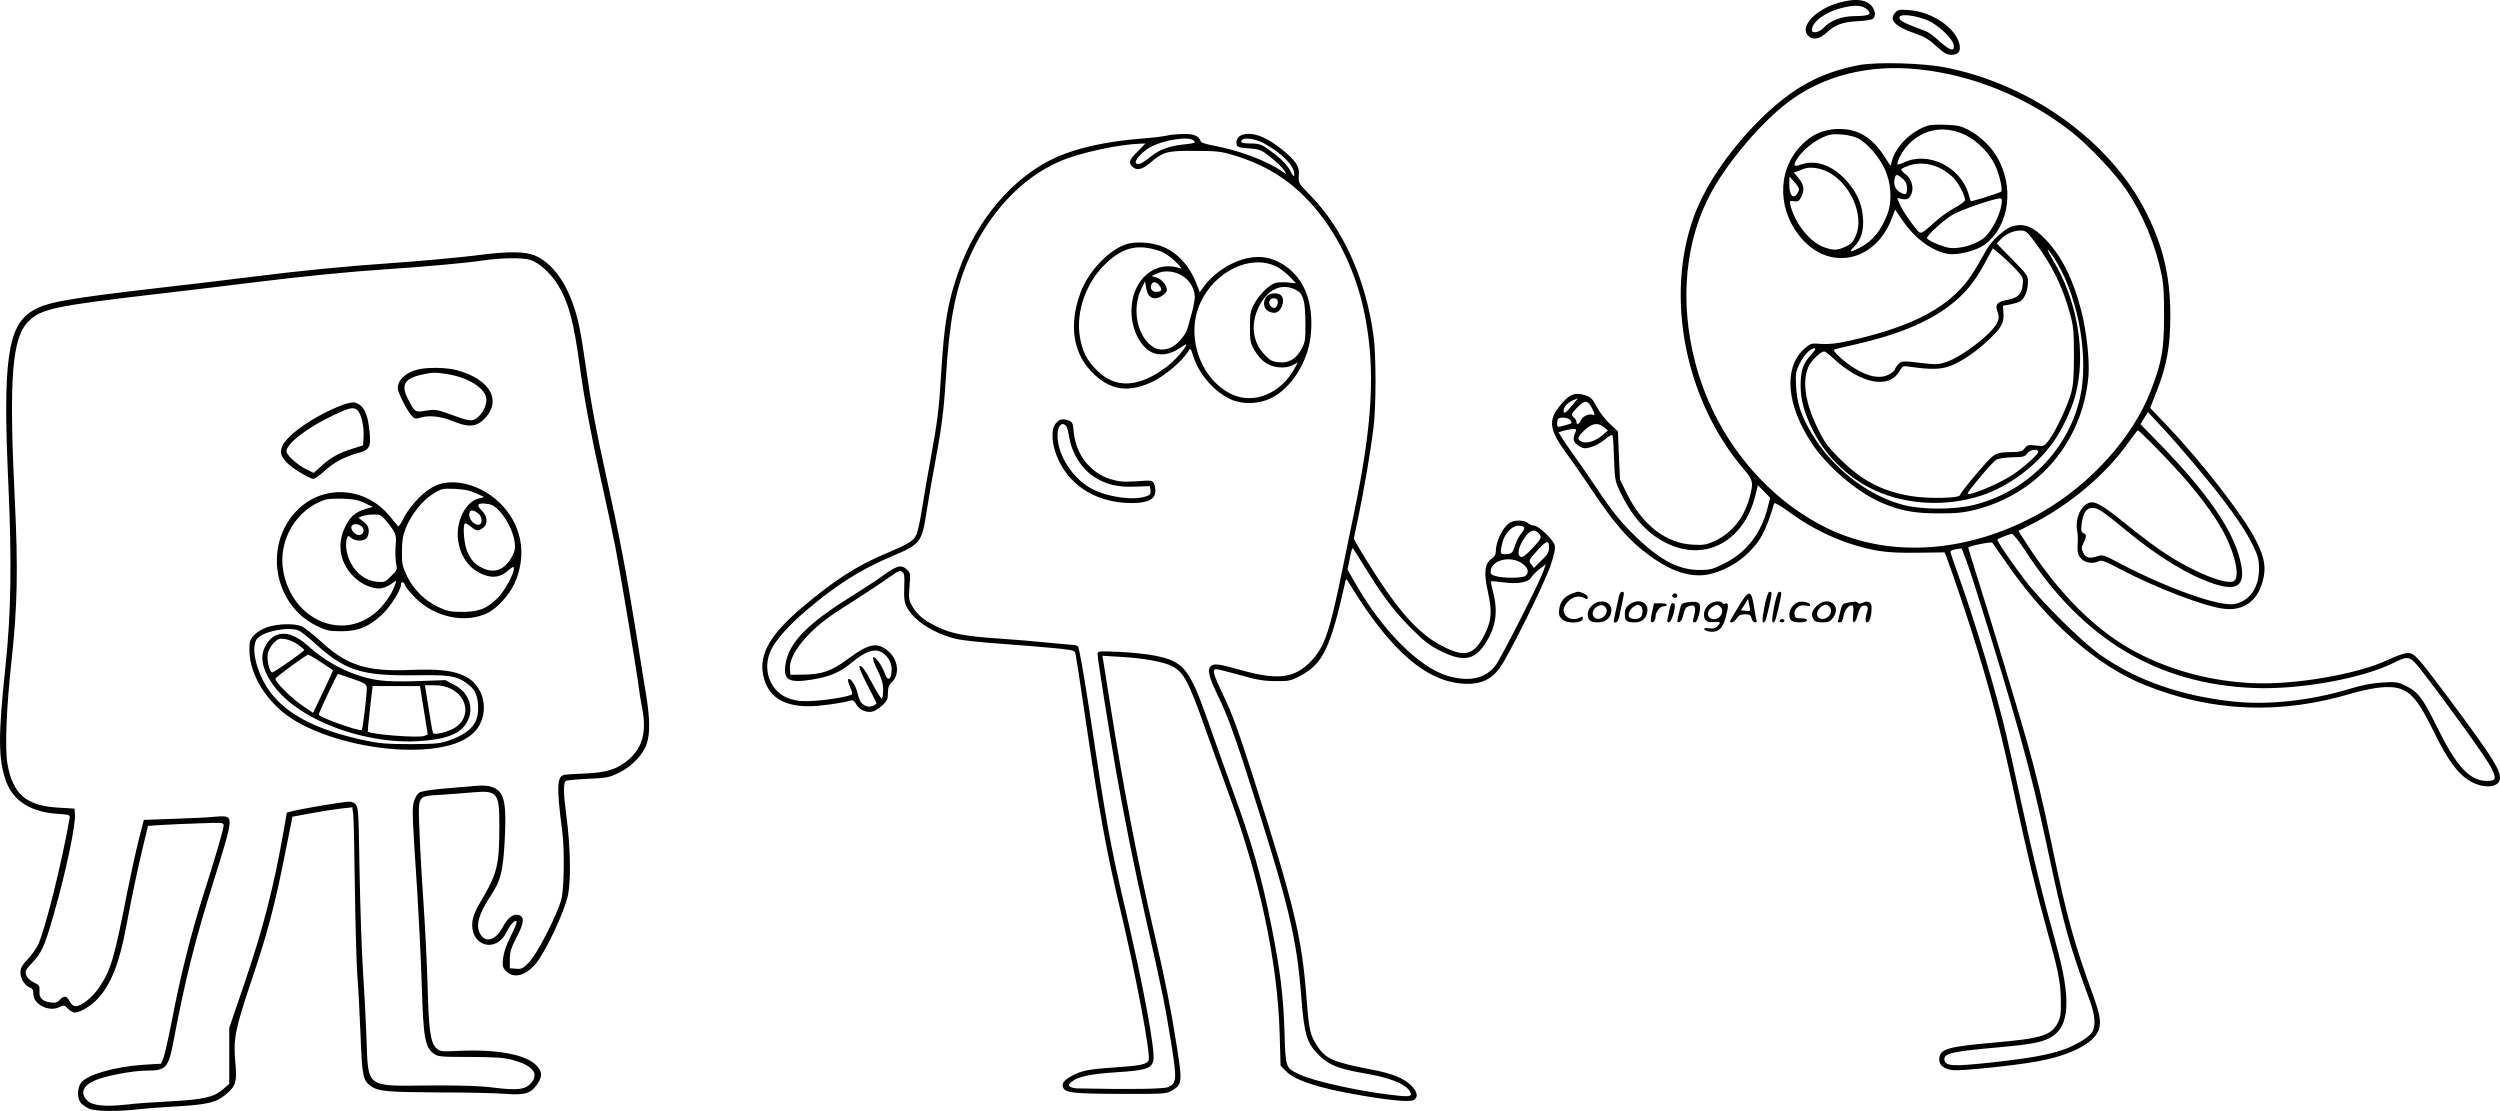 <?xml version="1.0" encoding="UTF-8"?>
<svg xmlns="http://www.w3.org/2000/svg" version="1.0" viewBox="0 0 1550.406 688.956" preserveAspectRatio="xMidYMid meet">
  <g transform="translate(-27.33,717.98) scale(0.1,-0.1)" fill="#000000" stroke="none">
    <path d="M11681 7164 c-144 -39 -248 -147 -196 -204 27 -30 69 -25 112 14 60 53 98 68 192 74 47 2 92 9 99 15 23 18 14 64 -19 91 -36 31 -99 34 -188 10z m174 -45 c29 -28 7 -39 -80 -39 -79 0 -152 -28 -194 -74 -25 -27 -71 -36 -71 -13 0 54 91 118 204 142 71 16 113 11 141 -16z M12027 7102 c-42 -47 -1 -88 132 -133 47 -16 80 -36 122 -75 47 -43 66 -54 93 -54 43 0 60 20 52 62 -20 102 -168 204 -311 215 -62 5 -72 3 -88 -15z m193 -45 c69 -26 170 -121 170 -162 0 -23 -3 -25 -22 -19 -13 3 -45 28 -73 53 -27 26 -63 52 -80 58 -106 39 -146 57 -156 70 -32 38 58 38 161 0z M11802 6776 c-249 -48 -422 -145 -629 -353 -180 -182 -326 -398 -394 -584 -182 -497 -56 -1141 307 -1567 61 -72 63 -84 36 -183 -35 -124 -111 -217 -218 -266 -47 -21 -66 -25 -132 -21 -163 7 -311 120 -405 308 l-47 95 -7 150 -6 150 -49 45 c-27 25 -64 72 -81 105 -28 52 -37 62 -75 74 -54 17 -87 8 -126 -33 -109 -116 -105 -171 23 -343 33 -45 101 -144 152 -220 116 -175 208 -284 303 -361 146 -118 269 -169 383 -159 80 6 189 57 260 121 90 81 127 148 179 324 2 7 36 -12 91 -52 164 -122 359 -207 548 -241 64 -11 137 -15 254 -13 l164 2 10 -24 c40 -105 150 -432 202 -607 84 -277 140 -495 215 -843 87 -404 140 -625 204 -854 74 -265 88 -333 90 -451 1 -84 -2 -106 -20 -140 -40 -76 -100 -95 -384 -120 -307 -27 -349 -40 -350 -106 0 -37 32 -61 87 -66 52 -5 375 28 513 53 212 37 362 114 390 200 15 45 6 95 -37 214 -118 325 -161 480 -253 920 -62 298 -97 442 -160 665 -58 203 -230 772 -306 1011 -30 95 -54 174 -54 177 0 10 142 39 149 31 4 -5 38 -54 76 -109 259 -379 566 -652 871 -774 418 -168 841 -184 1284 -51 58 17 140 34 182 37 155 12 207 -33 327 -279 86 -175 146 -257 224 -303 80 -46 170 -42 183 9 12 50 -39 132 -305 490 -208 278 -224 296 -266 296 -18 0 -71 -18 -117 -40 -187 -90 -581 -159 -843 -147 -257 12 -500 76 -718 189 -253 132 -488 366 -697 694 l-39 61 82 42 c236 119 463 311 602 509 28 40 53 72 57 72 10 0 165 -158 265 -269 106 -119 198 -241 252 -336 81 -141 120 -302 79 -328 -27 -18 -117 6 -234 62 -138 66 -239 133 -421 279 -162 131 -207 157 -245 143 -51 -19 -84 -94 -74 -164 4 -23 6 -53 5 -67 -4 -77 -1 -91 21 -115 25 -27 75 -34 110 -15 15 8 42 -2 132 -50 228 -119 528 -234 647 -246 118 -13 202 47 236 168 24 86 14 148 -41 256 -77 153 -335 485 -553 714 l-103 108 40 102 c64 162 85 283 85 473 0 244 -48 443 -159 655 -224 430 -707 775 -1229 880 -140 29 -431 37 -543 16z m368 -26 c338 -35 671 -171 945 -384 111 -87 279 -264 347 -367 102 -152 178 -336 216 -519 13 -64 17 -131 16 -270 -1 -203 -15 -279 -83 -455 -111 -288 -374 -580 -678 -753 -444 -252 -938 -288 -1328 -98 -395 193 -703 580 -819 1030 -99 381 -62 761 105 1062 105 189 311 430 474 552 217 163 497 234 805 202z m-2147 -2085 c-37 -45 -53 -55 -53 -34 0 23 23 51 53 64 18 8 33 14 35 15 2 0 -14 -20 -35 -45z m125 -20 c16 -33 18 -43 7 -38 -26 9 -65 -7 -77 -32 -12 -27 -28 -33 -28 -11 0 7 -7 19 -15 26 -21 17 -19 22 20 63 47 49 66 47 93 -8z m3731 -340 c197 -234 312 -394 369 -513 29 -61 35 -85 35 -140 0 -116 -59 -201 -152 -218 -93 -18 -418 98 -711 252 -100 53 -106 55 -141 44 -48 -16 -71 -10 -87 23 -11 23 -11 32 2 59 20 40 20 54 0 62 -14 5 -16 16 -11 57 8 67 29 99 66 99 35 0 64 -19 214 -143 198 -163 381 -274 535 -326 159 -54 208 -9 166 152 -48 187 -204 412 -492 709 l-124 127 23 38 23 37 84 -90 c46 -49 136 -152 201 -229z m-3871 273 c18 -18 15 -25 -15 -32 -16 -4 -36 -9 -45 -12 -14 -4 -18 0 -18 19 0 13 3 27 7 30 11 11 58 8 71 -5z m213 -48 l24 -20 -35 -30 c-43 -36 -93 -52 -126 -40 -33 13 -30 27 16 72 47 44 84 49 121 18z m-176 -27 c-19 -44 -17 -60 10 -82 15 -11 35 -21 44 -21 38 0 90 23 129 56 29 24 43 31 46 22 3 -7 7 -73 9 -146 5 -130 5 -134 44 -215 75 -153 170 -255 295 -312 235 -107 467 22 537 300 l16 66 38 -39 38 -39 -16 -64 c-41 -160 -133 -277 -271 -345 -70 -35 -86 -39 -153 -39 -135 1 -254 67 -416 229 -74 74 -129 143 -205 256 -57 85 -127 187 -155 225 -28 39 -61 87 -74 107 l-22 37 33 10 c18 5 44 10 57 10 18 1 22 -3 16 -16z m2788 -738 c356 -551 821 -829 1422 -852 284 -11 672 60 865 157 90 46 99 43 173 -52 156 -201 399 -538 428 -596 38 -73 32 -87 -32 -85 -102 4 -183 93 -299 328 -91 185 -120 224 -196 261 -51 25 -61 26 -147 21 -64 -4 -128 -16 -212 -42 -234 -70 -497 -99 -710 -76 -327 35 -602 132 -825 289 -118 83 -368 331 -471 467 -88 116 -174 243 -168 249 9 9 75 34 89 35 8 0 45 -46 83 -104z m-310 -227 c255 -813 344 -1134 443 -1597 108 -508 137 -613 269 -971 33 -92 37 -160 9 -197 -11 -15 -47 -42 -80 -60 -109 -61 -232 -89 -556 -124 -226 -24 -270 -21 -276 18 -6 40 45 52 340 78 187 17 257 29 309 56 130 65 141 237 39 599 -76 270 -138 524 -210 855 -39 182 -82 375 -95 430 -61 259 -195 706 -294 980 -28 76 -51 145 -51 151 0 11 12 15 66 23 6 0 45 -108 87 -241z M12230 6401 c-107 -35 -202 -130 -225 -224 l-7 -27 -30 47 c-80 128 -167 183 -288 183 -97 0 -174 -34 -243 -109 -148 -159 -139 -412 20 -582 179 -192 452 -123 549 138 l20 53 51 -74 c77 -110 180 -184 279 -201 58 -9 174 20 223 56 159 115 191 371 70 560 -40 62 -105 121 -171 155 -43 22 -69 28 -138 30 -47 2 -96 0 -110 -5z m235 -60 c74 -37 146 -111 181 -186 28 -59 49 -154 37 -164 -9 -8 -185 -63 -188 -59 -1 2 -7 21 -13 43 -49 171 -254 270 -404 196 -21 -10 -38 -14 -38 -9 0 24 35 87 68 121 96 100 228 121 357 58z m-669 -19 c55 -28 127 -110 163 -185 43 -89 50 -201 20 -283 -39 -103 -93 -170 -171 -210 -64 -33 -72 -30 -33 9 42 42 59 103 51 185 -7 84 -43 159 -108 228 -85 91 -186 125 -277 93 -39 -14 -47 -8 -31 22 35 64 122 135 200 160 41 14 142 3 186 -19z m513 -187 c25 -13 60 -38 78 -57 32 -33 72 -110 73 -138 0 -8 -29 -30 -66 -50 -37 -19 -98 -64 -135 -99 -60 -54 -72 -61 -85 -50 -25 21 -103 133 -120 174 l-15 37 28 -6 c34 -7 49 1 62 36 14 38 -4 93 -39 118 -17 12 -28 26 -25 31 3 5 27 15 53 24 60 19 130 11 191 -20z m-701 -21 c141 -70 229 -272 174 -397 -17 -38 -30 -52 -64 -67 -53 -24 -71 -24 -131 -4 -89 30 -185 152 -211 265 -5 23 -3 25 24 21 25 -4 31 0 46 31 20 42 14 74 -22 116 l-26 31 24 8 c13 5 30 12 38 15 37 14 99 6 148 -19z m470 -47 c14 -13 22 -32 22 -52 0 -42 -7 -47 -41 -29 -31 16 -45 50 -35 89 7 28 15 26 54 -8z m-648 -60 c0 -7 -6 -22 -14 -32 -23 -32 -46 -3 -46 59 l1 51 29 -33 c17 -18 30 -38 30 -45z m1255 -99 c-10 -66 -61 -163 -106 -202 -49 -41 -147 -71 -212 -64 -41 5 -133 43 -143 60 -7 12 99 110 157 145 50 30 249 99 292 102 16 1 18 -4 12 -41z M12757 5778 c-47 -13 -130 -86 -164 -147 -85 -152 -113 -192 -167 -249 -137 -143 -349 -241 -686 -316 -76 -17 -123 -22 -171 -19 -65 5 -67 4 -107 -31 -130 -118 -110 -351 51 -591 95 -141 276 -295 422 -360 119 -52 207 -69 360 -69 113 0 157 4 230 23 392 100 663 421 700 827 8 98 -11 278 -45 409 -49 191 -119 332 -217 436 -77 82 -132 105 -206 87z m136 -100 c108 -145 172 -276 219 -448 20 -74 23 -108 23 -255 0 -133 -4 -184 -18 -235 -23 -80 -93 -230 -135 -287 -31 -42 -32 -42 -83 -36 -46 5 -53 4 -69 -17 -15 -20 -27 -23 -91 -24 -61 -1 -80 -6 -107 -25 -31 -22 -196 -218 -204 -242 -7 -20 -203 -23 -307 -5 -180 31 -304 97 -438 231 -80 80 -97 105 -141 196 -74 154 -93 287 -53 375 18 39 75 94 98 94 6 0 30 -18 54 -41 171 -159 345 -194 411 -83 20 34 23 36 62 30 128 -19 191 -18 247 2 71 25 160 84 245 164 80 75 96 105 92 166 l-3 46 42 7 c23 5 52 13 63 19 28 15 50 68 50 121 0 39 -6 48 -97 140 l-97 99 23 24 c32 34 79 56 123 56 35 0 41 -5 91 -72z m-119 -168 c46 -49 48 -54 43 -97 -6 -57 -29 -80 -91 -92 -67 -12 -82 -29 -65 -74 10 -28 10 -41 -1 -66 -27 -66 -218 -214 -319 -247 -49 -16 -64 -16 -163 -4 -100 12 -110 11 -128 -5 -11 -10 -22 -26 -25 -35 -3 -10 -22 -26 -42 -35 -48 -23 -108 -14 -183 26 -74 39 -171 125 -150 132 8 3 69 17 135 32 254 58 439 134 576 237 94 71 156 145 221 265 l50 93 47 -39 c25 -21 68 -62 95 -91z m256 41 c138 -235 199 -600 141 -846 -77 -322 -331 -576 -658 -657 -123 -30 -323 -30 -438 1 -226 60 -450 238 -574 456 -61 105 -83 177 -89 277 -4 80 -2 93 22 143 28 55 66 95 94 95 9 0 -1 -16 -26 -44 -47 -51 -62 -96 -62 -186 0 -88 21 -167 74 -275 88 -178 243 -321 426 -393 205 -81 453 -81 658 -2 157 61 311 181 408 317 52 72 115 203 137 288 71 260 15 592 -142 849 -23 38 -34 63 -26 56 9 -7 34 -43 55 -79z m-116 -1170 c8 -12 -86 -97 -158 -145 -94 -62 -299 -145 -279 -113 26 43 156 195 177 206 14 8 59 14 101 15 65 1 77 4 91 24 15 22 58 30 68 13z M7510 6339 c-19 -5 -91 -14 -160 -19 -214 -17 -391 -56 -525 -115 -266 -119 -495 -386 -608 -711 -67 -193 -88 -318 -107 -629 -13 -223 -23 -301 -66 -535 -19 -102 -43 -242 -54 -313 -11 -70 -26 -140 -35 -156 -18 -37 -53 -57 -190 -115 -177 -74 -317 -164 -517 -333 -213 -180 -280 -311 -233 -453 36 -109 125 -160 276 -160 65 0 203 19 261 36 12 3 22 -5 32 -25 19 -35 71 -56 107 -42 14 5 39 22 57 39 27 25 32 37 32 74 0 34 6 50 24 67 50 47 40 137 -19 190 -70 61 -121 52 -251 -44 -102 -76 -162 -98 -279 -99 l-80 -1 -3 34 c-9 93 117 246 297 361 151 96 280 181 334 220 38 28 51 32 65 24 14 -10 16 -25 13 -96 -2 -70 0 -92 17 -125 44 -85 178 -169 317 -198 39 -8 167 -21 285 -29 118 -9 265 -21 327 -27 109 -12 112 -13 117 -38 3 -14 29 -179 56 -366 95 -641 133 -848 230 -1255 89 -375 180 -860 167 -894 -10 -27 -49 -35 -210 -46 -167 -11 -211 -20 -273 -56 -43 -24 -57 -44 -48 -68 13 -33 61 -39 352 -40 272 -1 289 0 322 20 65 38 67 51 30 283 -34 218 -73 416 -139 696 -100 428 -195 922 -270 1400 -23 143 -43 273 -46 289 l-5 29 116 -7 c141 -8 264 -31 315 -57 73 -37 104 -95 209 -394 43 -121 110 -306 148 -411 187 -509 298 -1031 311 -1466 l6 -207 30 -31 c58 -61 206 -109 477 -155 197 -33 303 -41 323 -25 25 20 17 50 -22 90 -44 43 -116 72 -235 95 -250 48 -295 68 -348 152 -43 67 -49 96 -65 303 -29 372 -76 566 -325 1346 -93 291 -136 410 -186 513 -66 138 -76 171 -48 171 9 0 76 -17 148 -37 106 -30 148 -37 221 -37 84 -1 94 2 153 33 141 76 186 171 278 581 5 24 6 24 26 -10 260 -427 490 -621 734 -621 87 0 146 29 196 95 54 72 279 525 317 638 23 68 31 106 26 125 -8 36 -99 123 -127 123 -12 0 -29 7 -39 16 -21 18 -77 21 -107 5 -47 -25 -92 -114 -92 -182 0 -17 -9 -32 -25 -43 -44 -29 -51 -85 -25 -203 28 -127 24 -181 -20 -269 -65 -127 -120 -143 -256 -74 -138 69 -258 196 -416 440 -41 63 -89 141 -107 172 l-32 57 30 143 c35 169 75 403 92 543 17 134 17 457 0 575 -49 354 -189 662 -393 870 -71 72 -73 75 -70 120 3 34 -2 53 -20 80 -31 46 -130 125 -195 155 -93 45 -180 26 -171 -37 3 -21 9 -23 74 -28 58 -4 78 -10 110 -34 54 -40 104 -87 116 -110 10 -18 9 -18 -18 1 -90 64 -260 128 -415 158 -46 8 -86 20 -88 26 -12 36 -42 49 -108 48 -38 -1 -84 -5 -103 -10z m169 -33 c10 -12 1 -15 -56 -21 -93 -9 -156 -31 -206 -71 -58 -47 -85 -60 -98 -47 -14 14 31 67 85 98 82 48 249 73 275 41z m427 -12 c113 -60 195 -142 194 -195 -1 -19 -6 -15 -25 22 -15 29 -48 65 -87 96 -85 67 -98 73 -162 73 -52 0 -66 7 -49 23 15 15 83 5 129 -19z m-777 -53 c-52 -51 -59 -70 -33 -95 25 -25 59 -19 105 20 89 74 106 79 279 78 139 0 164 -3 245 -27 193 -59 337 -147 465 -284 171 -183 296 -438 349 -715 64 -332 46 -664 -64 -1198 -15 -69 -46 -224 -71 -345 -83 -409 -114 -502 -195 -590 -102 -111 -208 -126 -435 -62 -141 40 -173 44 -192 25 -23 -23 -12 -67 52 -199 46 -94 91 -217 155 -414 279 -868 325 -1059 355 -1445 18 -228 34 -281 111 -356 59 -59 121 -83 271 -109 162 -27 258 -64 289 -111 21 -32 6 -37 -73 -29 -210 21 -516 87 -608 131 -90 42 -88 38 -95 273 -7 216 -26 373 -80 644 -61 308 -122 522 -247 862 -46 127 -112 312 -147 412 -116 330 -150 372 -336 408 -46 9 -144 19 -216 22 -126 6 -133 5 -133 -13 0 -30 66 -444 115 -728 52 -295 114 -603 186 -921 96 -421 118 -531 153 -748 39 -243 38 -265 -17 -289 -29 -12 -225 -15 -562 -8 -16 0 -37 5 -45 10 -13 9 -12 13 8 30 39 33 118 50 279 60 184 12 219 23 229 75 12 63 -60 451 -171 925 -99 422 -121 548 -225 1239 -38 248 -65 398 -72 403 -7 4 -20 8 -28 8 -8 0 -78 7 -155 14 -77 8 -216 20 -310 26 -200 13 -285 29 -372 69 -85 40 -129 75 -160 128 -24 41 -25 50 -19 127 6 78 6 83 -18 105 -33 31 -62 23 -150 -41 -39 -28 -124 -84 -190 -125 -284 -176 -396 -294 -413 -434 -10 -88 26 -106 165 -84 114 18 176 46 252 109 73 61 129 83 170 66 42 -17 73 -64 73 -110 0 -65 -24 -81 -42 -27 -18 49 -61 111 -72 100 -5 -5 5 -37 26 -79 26 -52 35 -82 35 -120 0 -28 -3 -54 -7 -57 -3 -4 -28 35 -55 85 -52 98 -73 127 -85 115 -4 -4 19 -57 51 -118 32 -61 57 -112 55 -113 -22 -19 -48 -23 -69 -13 -28 14 -36 29 -50 84 -11 45 -44 92 -56 81 -4 -4 1 -26 11 -48 10 -22 15 -43 12 -46 -12 -12 -135 -34 -227 -40 -74 -5 -108 -3 -151 10 -129 37 -186 186 -120 313 32 61 109 147 211 234 192 163 338 256 535 339 177 75 186 86 215 279 11 71 34 203 51 293 43 229 56 336 69 543 20 335 57 531 134 713 123 293 332 519 576 623 122 52 359 103 496 108 l31 1 -48 -49z m2396 -2332 c4 -6 -3 -21 -15 -34 -13 -14 -31 -48 -41 -77 -16 -49 -20 -52 -53 -55 -41 -2 -42 3 -25 73 14 56 60 104 99 104 16 0 32 -5 35 -11z m89 -35 c24 -24 20 -34 -39 -96 -36 -39 -59 -56 -69 -52 -29 11 -15 70 30 130 29 37 54 43 78 18z m66 -89 c0 -29 -8 -44 -47 -81 l-47 -46 -17 23 c-17 23 -16 24 34 80 61 68 77 73 77 24z m-1144 -120 c116 -188 184 -276 288 -381 82 -82 116 -108 185 -142 134 -67 205 -57 269 37 71 104 88 203 55 327 -9 35 -15 65 -12 68 2 3 38 0 79 -6 86 -12 153 1 170 31 5 11 28 33 50 51 l40 31 -17 -48 c-26 -72 -255 -524 -293 -577 -62 -85 -166 -108 -304 -66 -176 55 -400 281 -566 570 l-50 88 11 53 c12 63 18 83 23 78 2 -2 34 -53 72 -114z m975 22 c39 -26 48 -57 23 -78 -19 -16 -137 -16 -189 -1 -24 7 -29 13 -27 33 9 67 122 94 193 46z M7272 5669 c-109 -26 -246 -165 -297 -302 -77 -207 -46 -389 85 -510 107 -100 218 -113 364 -43 74 36 182 127 217 185 15 25 16 24 33 -30 36 -112 130 -219 232 -266 72 -33 173 -30 249 7 126 61 230 225 247 390 20 199 -37 350 -164 435 -71 46 -142 61 -222 45 -105 -20 -221 -96 -282 -184 l-20 -28 -19 48 c-44 118 -126 205 -225 239 -59 21 -144 27 -198 14z m191 -45 c30 -10 67 -35 100 -66 28 -27 43 -47 32 -43 -160 56 -305 -71 -305 -265 0 -112 54 -220 126 -255 50 -24 116 -14 172 25 23 16 42 27 42 24 0 -20 -72 -103 -124 -141 -172 -128 -316 -135 -431 -19 -62 62 -91 119 -105 209 -25 157 40 338 163 454 106 100 196 121 330 77z m722 -95 c22 -10 60 -38 83 -62 l43 -44 -50 5 c-27 2 -62 2 -76 -2 -38 -10 -103 -73 -133 -130 -24 -45 -27 -62 -27 -146 0 -86 3 -100 28 -142 39 -67 87 -100 151 -106 37 -3 62 1 85 13 l33 17 -23 -42 c-85 -151 -249 -218 -383 -157 -199 91 -294 366 -197 572 90 193 308 298 466 224z m-574 -63 c44 -29 72 -81 72 -131 -1 -16 -8 -57 -17 -90 -9 -33 -21 -77 -27 -98 -13 -49 -71 -113 -115 -127 -55 -19 -98 -5 -139 43 -69 81 -84 221 -34 324 l23 48 7 -37 c7 -48 25 -68 58 -68 27 0 71 32 71 51 0 28 -33 69 -63 77 l-32 10 35 16 c47 22 110 15 161 -18z m-147 -58 c19 -26 13 -38 -20 -38 -26 0 -40 20 -30 45 8 22 32 18 50 -7z m846 -26 c46 -23 58 -66 59 -208 1 -98 -2 -116 -22 -155 -34 -64 -79 -92 -141 -86 -43 4 -55 10 -92 49 -74 78 -86 191 -33 297 55 109 141 148 229 103z M8126 5338 c-32 -46 -5 -98 51 -98 41 0 71 78 41 108 -21 21 -75 15 -92 -10z m69 -18 c9 -15 -4 -50 -19 -50 -20 0 -37 25 -30 44 7 18 39 22 49 6z M6820 4553 c-32 -40 -24 -137 18 -227 79 -168 245 -265 452 -266 97 0 144 21 148 67 2 18 -2 42 -8 54 -11 20 -16 21 -108 14 -83 -5 -107 -3 -164 14 -125 40 -213 153 -226 293 -4 51 -8 61 -29 69 -40 15 -60 10 -83 -18z m68 -20 c5 -10 12 -38 16 -63 15 -97 73 -192 149 -244 75 -50 149 -69 260 -64 l92 3 3 -26 c3 -22 -2 -29 -29 -38 -75 -26 -233 -5 -330 45 -110 55 -204 189 -216 307 -6 57 7 97 32 97 8 0 18 -8 23 -17z M3218 5595 c-98 -12 -314 -32 -480 -44 -342 -24 -586 -48 -928 -91 -129 -16 -374 -46 -545 -65 -594 -69 -708 -90 -796 -146 -149 -95 -179 -314 -144 -1070 22 -489 17 -801 -18 -1134 -46 -431 -45 -578 5 -713 44 -119 152 -188 315 -199 82 -6 82 -6 77 -32 -48 -274 -147 -672 -193 -777 -11 -24 -40 -65 -65 -92 -37 -39 -46 -56 -46 -84 0 -39 29 -83 60 -93 15 -5 20 -15 20 -40 0 -64 97 -113 161 -81 28 14 31 13 54 -10 13 -13 32 -24 41 -24 35 0 105 43 147 90 80 89 131 219 172 439 40 212 64 324 101 483 l35 146 92 6 c51 3 156 8 235 10 134 5 142 5 142 -13 0 -23 -45 -178 -124 -426 -75 -234 -144 -507 -195 -775 -23 -118 -48 -229 -56 -246 l-13 -31 -104 -6 c-184 -12 -360 -63 -394 -115 -23 -34 -22 -97 2 -124 11 -11 33 -27 51 -34 38 -17 183 -18 298 -4 44 5 157 14 250 19 190 11 241 24 302 76 59 51 67 77 56 192 -14 148 -2 208 97 503 102 303 144 459 210 790 l47 235 119 22 c65 12 149 25 186 29 l66 7 6 -44 c3 -24 7 -228 10 -454 3 -225 10 -468 15 -540 6 -71 15 -239 20 -371 10 -256 15 -285 63 -319 49 -34 100 -38 418 -40 173 0 362 -4 420 -9 121 -9 157 3 197 63 32 47 29 77 -10 116 -65 65 -240 98 -469 88 -124 -6 -126 -5 -151 19 -34 34 -45 109 -52 388 -4 129 -15 363 -26 520 -11 157 -22 359 -25 450 -8 212 -14 202 137 211 63 4 151 11 195 15 152 13 164 -2 164 -203 0 -254 -12 -299 -119 -480 -28 -46 -45 -89 -48 -118 -17 -151 143 -201 211 -67 26 51 52 79 63 68 4 -3 -12 -44 -36 -91 -28 -55 -44 -103 -48 -139 -5 -49 -3 -57 20 -80 46 -46 118 -28 181 45 61 71 182 328 202 429 19 97 15 301 -11 495 -18 137 -19 201 -2 212 6 4 69 10 138 13 116 5 130 8 192 38 79 39 148 111 171 179 21 62 20 155 -3 299 -11 66 -41 250 -66 409 -55 342 -106 610 -180 941 -64 287 -96 458 -130 698 -32 225 -47 293 -83 393 -51 139 -131 241 -222 284 -65 31 -171 32 -382 4z m344 -27 c53 -16 129 -85 172 -156 67 -112 98 -229 136 -512 28 -200 67 -411 134 -712 30 -134 69 -315 86 -403 30 -156 133 -770 145 -870 3 -27 13 -88 22 -134 26 -142 1 -236 -84 -311 -68 -59 -137 -82 -268 -87 -60 -2 -120 -6 -131 -8 -47 -10 -50 -72 -14 -350 15 -114 12 -353 -5 -420 -23 -92 -148 -337 -199 -391 -39 -41 -48 -45 -82 -42 l-39 3 0 56 c0 46 8 70 43 138 46 88 49 124 13 136 -34 10 -69 -16 -100 -75 -44 -83 -108 -101 -141 -40 -28 51 -7 125 67 235 60 92 74 144 85 320 10 179 6 261 -18 306 -22 43 -73 62 -149 56 -33 -3 -123 -11 -200 -17 -86 -7 -149 -17 -162 -26 -12 -8 -27 -33 -33 -55 -12 -45 -11 -80 21 -559 10 -162 23 -425 28 -585 10 -323 20 -379 74 -419 27 -20 42 -21 225 -21 160 -1 210 -4 265 -19 123 -34 163 -81 117 -139 -35 -44 -83 -51 -229 -33 -93 12 -198 15 -406 14 -398 -4 -378 -19 -389 297 -4 110 -14 299 -22 420 -8 121 -17 397 -21 614 -6 371 -7 395 -25 413 -16 16 -28 19 -71 13 -76 -9 -276 -44 -318 -55 l-37 -10 -17 -98 c-62 -358 -130 -622 -248 -967 l-92 -270 0 -174 0 -173 -38 -33 c-58 -50 -120 -64 -323 -75 -98 -5 -226 -14 -282 -21 -130 -14 -206 -6 -238 26 -45 45 -27 92 47 124 63 28 235 61 317 61 126 0 139 14 172 186 73 386 135 631 249 992 44 139 86 280 92 313 16 82 7 92 -80 84 -36 -4 -151 -10 -256 -13 l-190 -7 -33 -130 c-18 -71 -48 -211 -68 -310 -82 -419 -102 -487 -173 -595 -41 -62 -111 -120 -147 -120 -16 0 -28 9 -39 30 -18 35 -35 38 -61 9 -15 -17 -27 -20 -58 -16 -51 7 -71 28 -68 72 2 31 -1 36 -35 52 -23 11 -41 29 -47 45 -9 24 -5 32 38 78 59 63 75 99 132 297 77 268 138 560 132 626 l-3 32 -100 6 c-201 12 -283 84 -316 274 -16 95 -6 350 26 640 36 327 41 570 20 995 -37 754 -18 1005 85 1107 76 77 165 96 785 168 215 25 496 59 625 75 280 35 583 65 810 80 230 15 488 38 595 54 116 17 247 19 297 4z M2866 4889 c-75 -18 -126 -65 -126 -117 0 -24 53 -131 82 -165 22 -26 25 -27 63 -16 53 15 127 6 202 -25 85 -35 133 -34 177 4 130 114 57 258 -161 315 -63 16 -176 18 -237 4z m184 -30 c133 -21 240 -92 240 -158 0 -42 -28 -93 -65 -117 -28 -19 -45 -16 -175 32 -68 24 -81 26 -135 17 -68 -11 -68 -11 -110 69 -49 94 -24 133 100 158 57 11 72 11 145 -1z M2405 4671 c-166 -60 -351 -185 -381 -258 -17 -38 -8 -66 32 -106 34 -34 139 -97 161 -97 8 0 39 22 69 49 60 55 121 87 208 111 71 20 81 38 71 135 -11 112 -37 163 -90 178 -11 4 -42 -2 -70 -12z m88 -38 c22 -26 39 -100 35 -162 l-3 -53 -72 -23 c-82 -26 -130 -53 -191 -109 l-43 -39 -44 21 c-57 28 -125 89 -125 113 0 48 129 147 292 224 103 49 127 53 151 28z M3001 4178 c-79 -22 -182 -123 -232 -226 -12 -24 -25 -40 -28 -35 -4 4 -26 31 -49 60 -152 186 -417 202 -578 36 -171 -175 -164 -468 17 -642 23 -23 71 -56 107 -73 59 -29 76 -33 152 -33 105 0 173 28 254 105 52 49 116 151 116 184 0 22 17 20 25 -3 3 -11 31 -45 62 -77 123 -124 315 -164 454 -94 57 30 129 109 161 177 78 167 53 347 -67 481 -106 118 -270 176 -394 140z m224 -57 l50 -23 -40 -12 c-77 -23 -136 -145 -121 -253 14 -107 71 -184 160 -218 58 -22 105 -14 151 27 30 25 35 27 35 12 0 -36 -57 -139 -101 -183 -66 -66 -117 -86 -219 -86 -74 0 -93 4 -150 31 -83 39 -155 111 -194 194 -27 57 -31 75 -30 150 0 63 6 100 23 143 33 84 106 176 171 215 52 32 59 33 135 30 57 -3 94 -10 130 -27z m-690 -61 l50 -24 -43 -12 c-64 -19 -98 -48 -128 -111 -40 -81 -39 -167 1 -241 45 -83 131 -140 211 -142 17 0 48 11 68 25 l37 25 -6 -22 c-17 -54 -63 -123 -112 -168 -211 -193 -529 -57 -583 249 -34 189 81 383 260 442 14 5 63 7 110 6 66 -2 97 -8 135 -27z m837 -51 c46 -50 84 -128 93 -190 5 -36 2 -55 -14 -86 -44 -87 -112 -114 -189 -74 -47 24 -66 45 -91 101 -20 44 -29 158 -15 173 4 4 20 -5 36 -18 34 -29 46 -31 76 -9 33 23 30 73 -8 109 -36 35 -25 48 35 40 30 -4 49 -15 77 -46z m-129 -17 c20 -17 23 -58 5 -65 -32 -11 -74 38 -63 73 7 21 27 18 58 -8z m-577 -40 c63 -76 67 -88 61 -155 -3 -34 -2 -82 2 -107 9 -43 8 -46 -30 -83 -37 -38 -42 -39 -90 -35 -67 7 -125 49 -161 118 -27 51 -36 117 -22 155 6 14 8 14 25 -1 23 -20 72 -23 93 -4 9 7 16 27 16 45 0 26 -8 39 -32 59 l-32 25 24 10 c14 5 45 10 70 10 40 1 48 -3 76 -37z m-152 -35 c23 -17 17 -51 -10 -55 -25 -4 -59 32 -51 53 8 18 37 20 61 2z M1930 3290 c-32 -11 -66 -32 -82 -50 -24 -26 -28 -39 -28 -93 1 -160 119 -341 288 -440 184 -107 465 -177 712 -177 226 0 375 54 428 155 57 109 17 247 -87 299 -73 38 -163 48 -346 41 -267 -11 -390 28 -551 176 -49 45 -103 88 -121 95 -45 19 -147 16 -213 -6z m194 -20 c14 -5 57 -39 97 -75 190 -174 291 -207 622 -203 215 3 256 -3 317 -44 55 -38 74 -71 78 -142 7 -109 -42 -169 -180 -218 -56 -20 -82 -22 -238 -23 -146 0 -193 4 -284 23 -303 65 -491 164 -595 311 -79 114 -115 269 -73 320 37 45 191 76 256 51z M1985 3240 c-45 -18 -85 -83 -85 -138 0 -87 70 -198 178 -284 192 -153 514 -249 782 -235 178 10 268 44 309 118 48 85 14 184 -79 232 l-55 29 -166 -6 c-100 -4 -197 -2 -244 5 -154 21 -315 99 -442 214 -75 67 -141 89 -198 65z m134 -56 c22 -16 41 -32 41 -35 0 -9 -186 -139 -198 -139 -18 0 -35 74 -28 116 4 21 20 50 37 67 26 25 35 29 69 24 21 -3 57 -18 79 -33z m145 -111 c39 -26 72 -48 74 -49 2 -1 -25 -61 -60 -133 l-63 -132 -65 44 c-71 48 -174 151 -168 168 4 12 188 147 202 148 5 1 41 -20 80 -46z m196 -103 c71 -24 85 -33 88 -52 3 -27 -24 -257 -31 -265 -12 -12 -267 79 -267 95 0 12 114 252 119 252 4 0 44 -14 91 -30z m442 -195 l24 -150 -21 -9 c-33 -14 -336 9 -351 27 -1 1 5 65 14 142 l16 140 147 0 147 0 24 -150z m168 133 c105 -53 120 -174 31 -237 -39 -28 -134 -53 -142 -37 -3 6 -14 63 -23 126 -10 63 -20 127 -23 143 l-5 27 59 0 c41 0 72 -7 103 -22z M10015 3496 c-43 -19 -66 -49 -72 -94 -4 -32 -1 -44 16 -61 32 -32 131 -28 131 5 0 11 -4 12 -19 4 -47 -25 -101 1 -101 49 0 12 13 36 29 52 31 30 67 37 102 19 15 -9 19 -7 19 5 0 15 -38 35 -63 35 -7 -1 -25 -7 -42 -14z M10315 3488 c-42 -189 -39 -168 -21 -168 10 0 19 20 26 58 7 31 15 74 20 95 6 29 5 37 -6 37 -7 0 -16 -10 -19 -22z M11216 3419 c-17 -86 -16 -114 3 -93 8 8 41 150 41 175 0 5 -6 9 -13 9 -8 0 -19 -33 -31 -91z M11276 3419 c-17 -86 -16 -114 3 -93 8 8 41 150 41 175 0 5 -6 9 -13 9 -8 0 -19 -33 -31 -91z M10645 3491 c-7 -12 12 -24 25 -16 11 7 4 25 -10 25 -5 0 -11 -4 -15 -9z M11055 3418 c-61 -101 -60 -98 -42 -98 8 0 22 11 31 25 12 19 25 25 51 25 29 0 36 -4 41 -25 3 -14 13 -25 21 -25 8 0 13 6 10 13 -3 7 -11 48 -17 90 -17 102 -31 101 -95 -5z m70 -26 c-2 -2 -15 -2 -29 0 l-26 3 22 35 22 35 7 -35 c4 -19 6 -36 4 -38z M10165 3438 c-29 -17 -44 -40 -45 -68 0 -35 17 -50 60 -50 46 0 77 22 85 61 12 55 -46 88 -100 57z m68 -29 c17 -27 -17 -71 -51 -67 -37 4 -43 49 -10 72 27 19 47 17 61 -5z M10376 3429 c-20 -16 -26 -29 -26 -59 0 -42 11 -50 65 -50 44 0 75 32 75 77 0 54 -63 72 -114 32z m68 -5 c19 -7 21 -55 4 -72 -17 -17 -65 -15 -72 4 -7 19 8 50 32 63 21 13 17 12 36 5z M10728 3443 c-21 -3 -30 -12 -34 -31 -3 -15 -10 -42 -14 -60 -7 -28 -6 -33 8 -30 10 2 19 19 25 46 6 31 15 46 30 51 46 17 53 -2 31 -81 -4 -11 0 -18 9 -18 10 0 19 18 27 50 18 74 4 86 -82 73z M10865 3425 c-28 -27 -33 -76 -10 -95 8 -7 31 -10 50 -8 39 4 43 -2 18 -27 -12 -12 -26 -15 -50 -12 -24 4 -33 2 -30 -6 2 -7 19 -13 39 -15 48 -4 76 22 93 88 19 71 19 94 0 87 -8 -4 -17 -2 -20 3 -12 19 -66 10 -90 -15z m79 -10 c25 -25 -1 -75 -39 -75 -49 0 -54 52 -7 79 23 14 28 13 46 -4z M11395 3426 c-27 -27 -33 -74 -13 -94 16 -16 98 -16 98 1 0 7 -14 12 -37 12 -34 0 -38 3 -41 27 -4 35 34 62 73 52 21 -5 27 -4 23 7 -2 8 -21 15 -41 17 -28 2 -42 -3 -62 -22z M11539 3421 c-31 -31 -35 -51 -19 -82 8 -14 21 -19 55 -19 35 0 48 5 64 26 61 78 -30 145 -100 75z m79 -3 c29 -29 -6 -83 -50 -76 -31 4 -35 41 -9 67 24 24 42 26 59 9z M11726 3441 c-26 -5 -31 -12 -42 -61 -7 -30 -13 -56 -14 -57 0 -2 7 -3 15 -3 10 0 17 14 21 40 7 40 38 75 57 63 5 -3 6 -27 3 -55 -9 -63 13 -63 29 1 5 23 16 46 24 50 20 13 42 2 37 -18 -16 -58 -17 -81 -3 -81 15 0 27 40 27 92 0 34 -21 45 -55 30 -15 -7 -26 -8 -30 -2 -7 11 -24 11 -69 1z M10519 3384 c-7 -30 -10 -57 -6 -60 11 -11 27 7 27 29 0 31 27 67 51 67 10 0 19 4 19 9 0 6 -18 10 -40 9 l-39 0 -12 -54z M10637 3433 c-3 -5 -8 -24 -12 -43 -3 -19 -9 -43 -11 -52 -3 -11 0 -18 9 -18 14 0 37 66 37 104 0 16 -15 22 -23 9z M11310 3330 c0 -5 7 -10 15 -10 8 0 15 5 15 10 0 6 -7 10 -15 10 -8 0 -15 -4 -15 -10z"></path>
  </g>
</svg>

